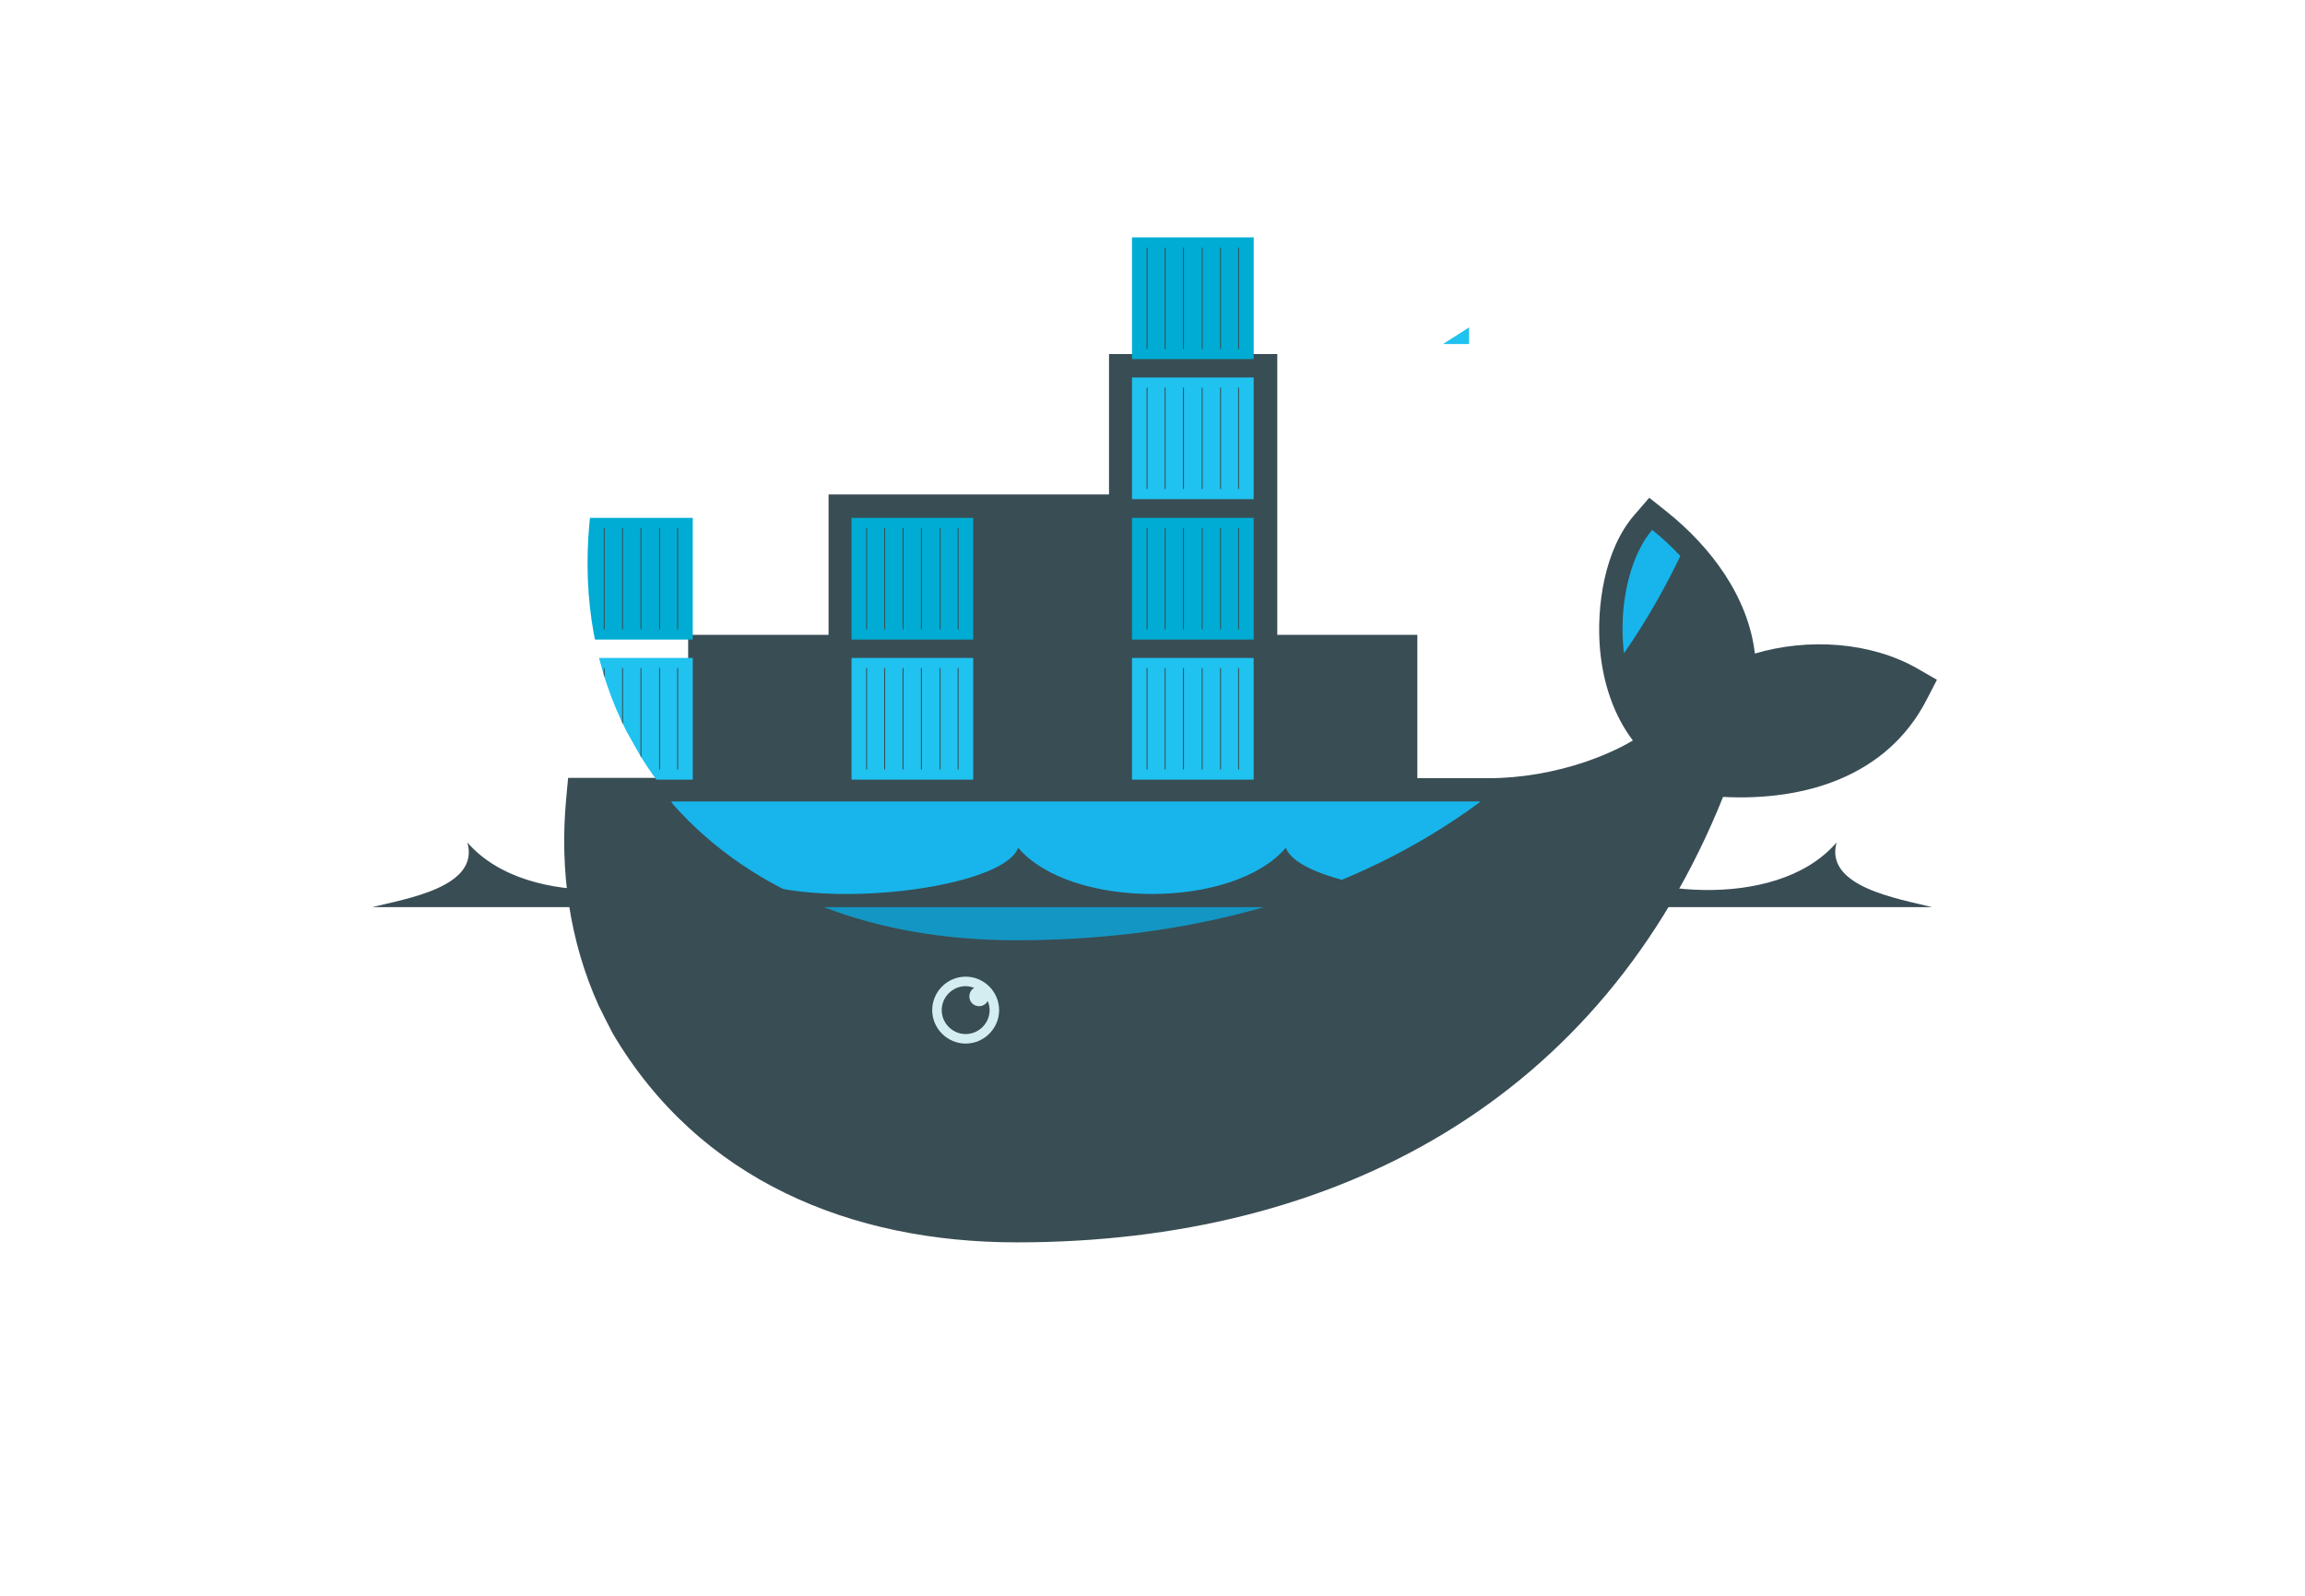 <svg xmlns="http://www.w3.org/2000/svg" xmlns:xlink="http://www.w3.org/1999/xlink" id="Layer_1" x="0px" y="0px" viewBox="0 0 130 90" style="enable-background:new 0 0 130 90;" xml:space="preserve"><style type="text/css">	.st0{fill:#394D54;}	.st1{clip-path:url(#SVGID_2_);}	.st2{fill:#00ACD3;}	.st3{fill:#20C2EF;}	.st4{stroke:#394D54;stroke-width:0.288;stroke-miterlimit:10;}	.st5{fill:#17B5EB;}	.st6{fill-opacity:0.17;}	.st7{fill:#D4EDF1;}	.st8{fill-opacity:8.500000e-02;}	.st9{fill:none;stroke:#394D54;stroke-width:0.628;stroke-linecap:round;stroke-miterlimit:10;}</style><g transform="matrix(.185 0 0 .185 3.07 31.698)">	<path class="st0" d="M372.7,22.2h42.8v43.7h21.6c10,0,20.2-1.8,29.7-5c4.6-1.6,9.9-3.8,14.4-6.5c-6-7.9-9.1-17.8-10-27.6  C470,13.4,472.6-4,481.7-14.4l4.5-5.2l5.4,4.3c13.5,10.8,24.8,26,26.8,43.2c16.2-4.8,35.3-3.6,49.6,4.6l5.9,3.4l-3.1,6  c-12.1,23.6-37.4,31-62.1,29.7c-37,92.2-117.6,135.8-215.3,135.8c-50.5,0-96.8-18.9-123.2-63.7c-1.5-2.8-2.9-5.7-4.3-8.5  c-8.9-19.7-11.9-41.3-9.9-62.9l0.6-6.5h36.6V22.2h42.8v-42.8h85.5v-42.8h51.3V22.2"></path>	<g>		<defs>			<path id="SVGID_1_" d="M239-59.6v86h-41.1v43h-34.4l-0.4,3.7c-2.2,23.4,1.9,45,11.3,63.5l3.2,5.7c1.9,3.4,4.1,6.6,6.4,9.7    c2.3,3.1,3.2,4.8,4.6,6.9c24.8,27.9,61.9,41.4,104.6,41.4c94.7,0,175.1-42,210.6-136.2c25.2,2.6,49.4-3.9,60.5-25.4    c-17.6-10.1-40.2-6.9-53.2-0.3l34.5-97.9L411,26.4h-43v-86H239z"></path>		</defs>		<clipPath id="SVGID_2_">			<use xlink:href="#SVGID_1_" style="overflow:visible;"></use>		</clipPath>		<g transform="translate(0 -85)" class="st1">			<g id="B">				<g id="C" transform="translate(0 -22.866)">					<path class="st2" d="M328.5,8.9h37.1v37.1h-37.1V8.9z"></path>					<path class="st3" d="M328.5,51.6h37.1v37.1h-37.1V51.6z"></path>					<path id="D" class="st4" d="M333.1,42.9V12 M338.6,42.9V12 M344.2,42.9V12 M349.9,42.9V12 M355.5,42.9V12 M361,42.9V12"></path>					<g>						<path id="D_1_" class="st4" d="M333.1,85.6V54.7 M338.6,85.6V54.7 M344.2,85.6V54.7 M349.9,85.6V54.7 M355.5,85.6V54.7        M361,85.6V54.7"></path>					</g>				</g>				<g transform="matrix(1 0 0 -1 22.866 4.573)">					<g id="C_1_" transform="translate(0 -22.866)">						<path class="st2" d="M371.3,88.7h37.1V51.7h-37.1V88.7z"></path>						<path class="st3" d="M371.3,45.9h37.1V8.9h-37.1V45.9z"></path>						<path id="D_2_" class="st4" d="M375.8,54.7v30.9 M381.4,54.7v30.9 M387,54.7v30.9 M392.6,54.7v30.9 M398.2,54.7v30.9        M403.8,54.7v30.9"></path>						<g>							<path id="D_3_" class="st4" d="M375.8,12v30.9 M381.4,12v30.9 M387,12v30.9 M392.6,12v30.9 M398.2,12v30.9 M403.8,12v30.9"></path>						</g>					</g>				</g>			</g>			<g>				<g id="B_1_">					<g id="C_2_" transform="translate(0 -22.866)">						<path class="st2" d="M157.5,94.4h37.1v37.1h-37.1V94.4z"></path>						<path class="st3" d="M157.5,137.1h37.1v37.1h-37.1V137.1z"></path>						<path id="D_4_" class="st4" d="M162.1,128.4V97.5 M167.6,128.4V97.5 M173.2,128.4V97.5 M178.8,128.4V97.5 M184.5,128.4V97.5        M190,128.4V97.5"></path>						<g>							<path id="D_5_" class="st4" d="M162.1,171.1v-30.9 M167.6,171.1v-30.9 M173.2,171.1v-30.9 M178.8,171.1v-30.9 M184.5,171.1        v-30.9 M190,171.1v-30.9"></path>						</g>					</g>					<g transform="matrix(1 0 0 -1 22.866 4.573)">						<g id="C_3_" transform="translate(0 -22.866)">							<path class="st2" d="M200.3,174.2h37.1v-37.1h-37.1V174.2z"></path>							<path class="st3" d="M200.3,131.4h37.1V94.4h-37.1V131.4z"></path>							<path id="D_6_" class="st4" d="M204.8,140.2v30.9 M210.4,140.2v30.9 M216,140.2v30.9 M221.6,140.2v30.9 M227.2,140.2v30.9         M232.8,140.2v30.9"></path>							<g>								<path id="D_7_" class="st4" d="M204.8,97.5v30.9 M210.4,97.5v30.9 M216,97.5v30.9 M221.6,97.5v30.9 M227.2,97.5v30.9          M232.8,97.5v30.9"></path>							</g>						</g>					</g>				</g>			</g>			<g>				<g id="B_2_">					<g id="C_4_" transform="translate(0 -22.866)">						<path class="st2" d="M243,94.4h37.1v37.1H243V94.4z"></path>						<path class="st3" d="M243,137.1h37.1v37.1H243V137.1z"></path>						<path id="D_8_" class="st4" d="M247.6,128.4V97.5 M253.1,128.4V97.5 M258.7,128.4V97.5 M264.3,128.4V97.5 M270,128.4V97.5        M275.5,128.4V97.5"></path>						<g>							<path id="D_9_" class="st4" d="M247.6,171.1v-30.9 M253.1,171.1v-30.9 M258.7,171.1v-30.9 M264.3,171.1v-30.9 M270,171.1        v-30.9 M275.5,171.1v-30.9"></path>						</g>					</g>					<g transform="matrix(1 0 0 -1 22.866 4.573)">						<g id="C_5_" transform="translate(0 -22.866)">							<path class="st2" d="M285.8,174.2h37.1v-37.1h-37.1V174.2z"></path>							<path class="st3" d="M285.8,131.4h37.1V94.4h-37.1V131.4z"></path>							<path id="D_10_" class="st4" d="M290.3,140.2v30.9 M295.9,140.2v30.9 M301.5,140.2v30.9 M307.1,140.2v30.9 M312.7,140.2v30.9         M318.3,140.2v30.9"></path>							<g>								<path id="D_11_" class="st4" d="M290.3,97.5v30.9 M295.9,97.5v30.9 M301.5,97.5v30.9 M307.1,97.5v30.9 M312.7,97.5v30.9          M318.3,97.5v30.9"></path>							</g>						</g>					</g>				</g>			</g>			<g>				<g id="B_3_">					<g id="C_6_" transform="translate(0 -22.866)">						<path class="st2" d="M328.5,94.4h37.1v37.1h-37.1V94.4z"></path>						<path class="st3" d="M328.5,137.1h37.1v37.1h-37.1V137.1z"></path>						<path id="D_12_" class="st4" d="M333.1,128.4V97.5 M338.6,128.4V97.5 M344.2,128.4V97.5 M349.9,128.4V97.5 M355.5,128.4V97.5        M361,128.4V97.5"></path>						<g>							<path id="D_13_" class="st4" d="M333.1,171.1v-30.9 M338.6,171.1v-30.9 M344.2,171.1v-30.9 M349.9,171.1v-30.9 M355.5,171.1        v-30.9 M361,171.1v-30.9"></path>						</g>					</g>					<g transform="matrix(1 0 0 -1 22.866 4.573)">						<g id="C_7_" transform="translate(0 -22.866)">							<path class="st2" d="M371.3,174.2h37.1v-37.1h-37.1V174.2z"></path>							<path class="st3" d="M371.3,131.4h37.1V94.4h-37.1V131.4z"></path>							<path id="D_14_" class="st4" d="M375.8,140.2v30.9 M381.4,140.2v30.9 M387,140.2v30.9 M392.6,140.2v30.9 M398.2,140.2v30.9         M403.8,140.2v30.9"></path>							<g>								<path id="D_15_" class="st4" d="M375.8,97.5v30.9 M381.4,97.5v30.9 M387,97.5v30.9 M392.6,97.5v30.9 M398.2,97.5v30.9          M403.8,97.5v30.9"></path>							</g>						</g>					</g>				</g>			</g>			<path class="st5" d="M511.2,123.3c2.9-22.3-13.8-39.8-24.1-48.1c-11.9,13.8-13.8,49.9,4.9,65.1c-10.4,9.3-32.4,17.7-54.9,17.7    H160.5c-2.2,23.5,0,136.6,0,136.6h405.7l-1.8-170.9C546.8,113.5,524.2,116.8,511.2,123.3"></path>			<path class="st6" d="M160.5,188.1v106.6h405.7V188.1"></path>			<path class="st7" d="M304.9,285.1c-25.3-12-39.2-28.3-46.9-46.2l-76.9,3.4l39.3,52.4L304.9,285.1"></path>			<path class="st8" d="M512.9,122.5L512.9,122.5c-39,50.4-94.9,94.3-155,117.3c-53.6,20.6-100.3,20.7-132.5,4.2    c-3.5-2-6.9-4.1-10.3-6.2c-23.6-16.5-36.9-43.8-35.8-79.8h-18.8v136.7h405.7V115.1h-46.7L512.9,122.5z"></path>		</g>	</g>	<path class="st9" d="M182.2,155.5c26.5,1.4,54.7,1.7,79.4-6"></path>	<path class="st7" d="M288,136.6c0,5.6-4.6,10.2-10.2,10.2c-5.6,0-10.2-4.6-10.2-10.2c0-5.6,4.6-10.2,10.2-10.2  C283.4,126.4,288,131,288,136.6z"></path>	<path class="st0" d="M280.4,129.8c-1.4,0.8-1.9,2.7-1.1,4.1c0.5,0.9,1.5,1.5,2.6,1.5c1.1,0,2.1-0.6,2.6-1.6  c0.4,0.9,0.6,1.8,0.6,2.8c0,4-3.3,7.3-7.3,7.3s-7.3-3.3-7.3-7.3c0-4,3.3-7.3,7.3-7.3C278.6,129.3,279.5,129.5,280.4,129.8  L280.4,129.8z M96.9,105.2h475.5c-10.4-2.6-32.8-6.2-29.1-19.7c-18.8,21.8-64.2,15.3-75.7,4.5c-12.8,18.5-87,11.5-92.2-2.9  c-16,18.8-65.6,18.8-81.6,0c-5.2,14.4-79.5,21.5-92.2,2.9c-11.5,10.7-56.8,17.2-75.7-4.5C129.7,99.1,107.3,102.6,96.9,105.2"></path></g></svg>